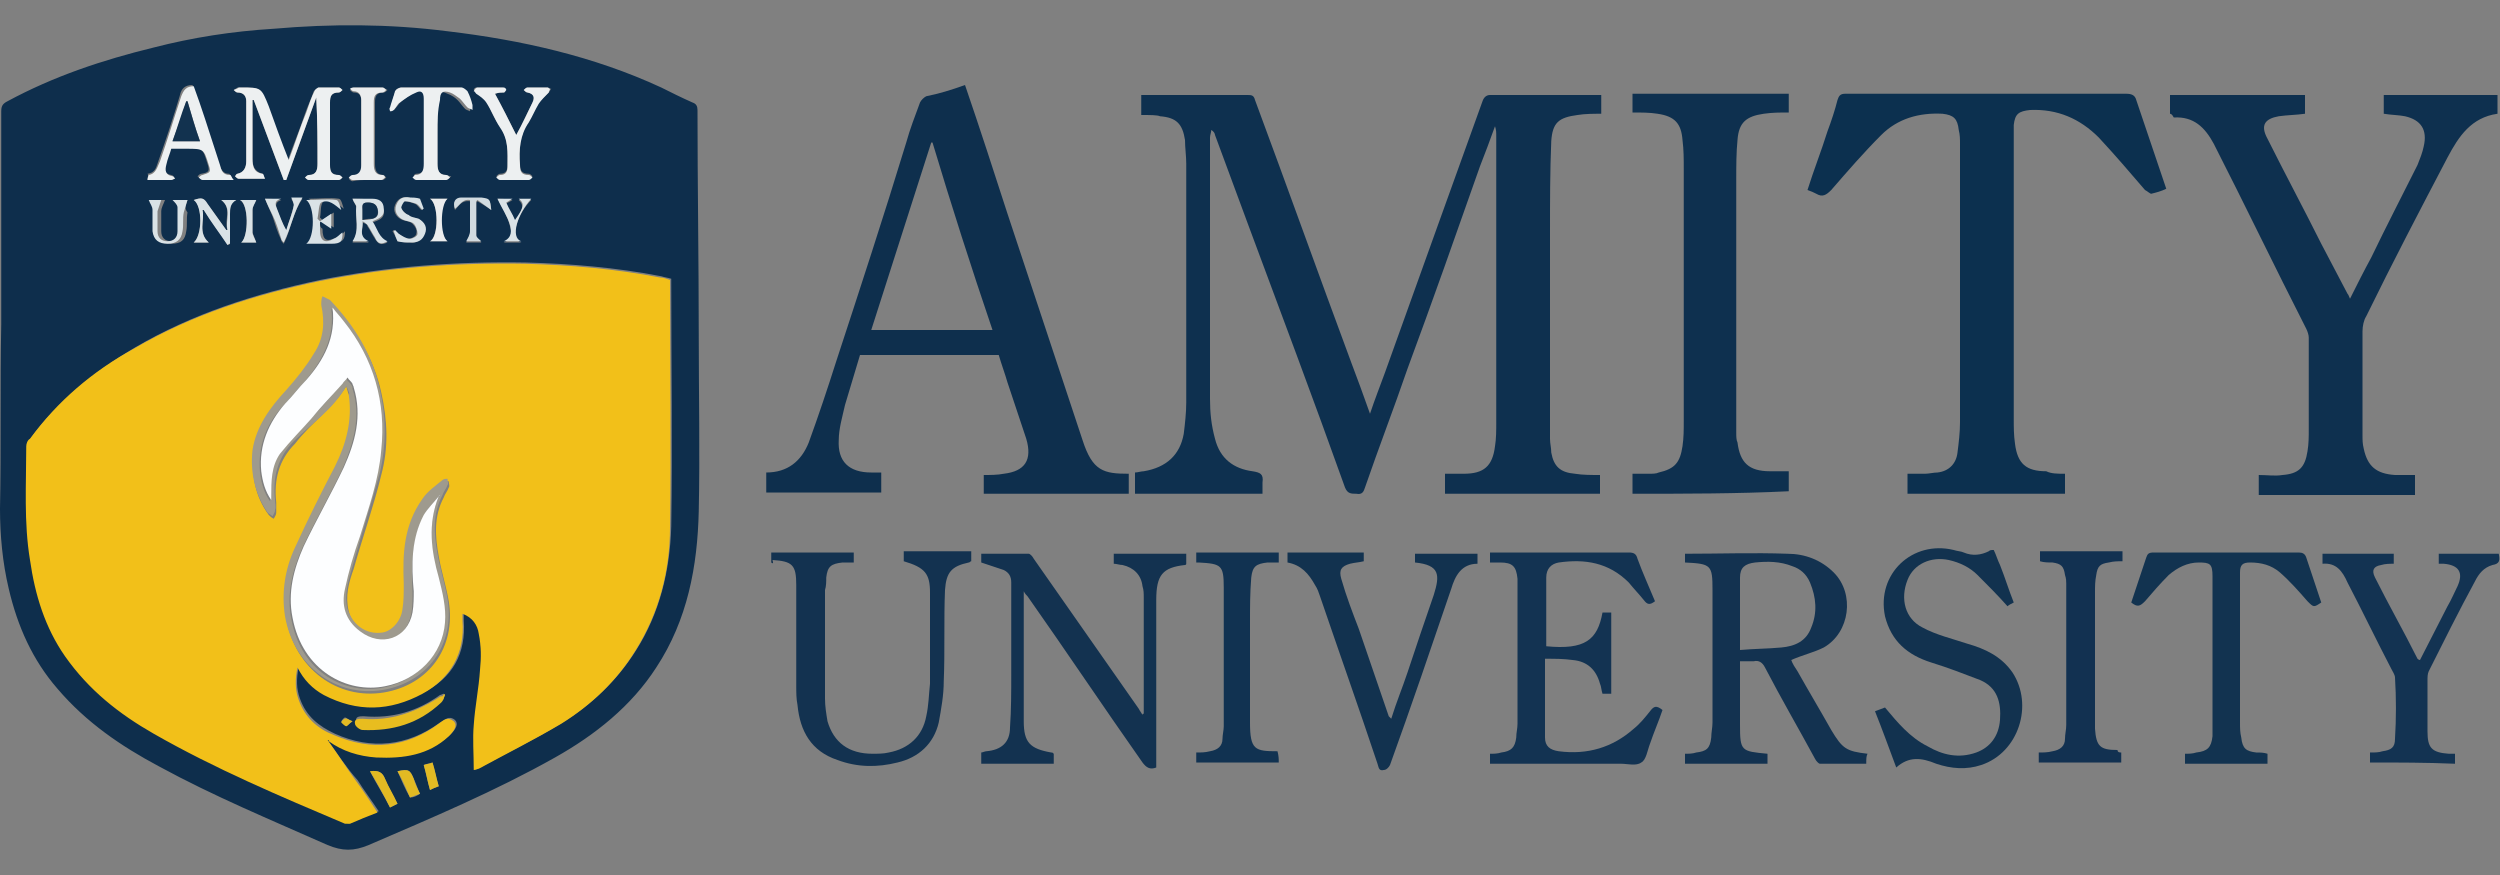 <svg version="1.1" id="Layer_1" xmlns="http://www.w3.org/2000/svg" x="0" y="0" viewBox="0 0 200 70" style="enable-background:new 0 0 200 70" xml:space="preserve"><rect x="0" y="0" width="200" height="70" fill="#808080" stroke="none"/><style>.st0{fill:#0e2e4c}.st1{fill:#0e304f}.st2{fill:#0e2f4d}.st4{fill:#133250}.st5{fill:#133352}.st6{fill:#12324f}.st11{fill:#edf0f1}.st12{fill:#ebedee}.st14{fill:#d9e2e6}.st16{fill:#e2ba23}.st18{fill:#fdfeff}</style><path class="st0" d="M.1 25.9v-17c0-.4.1-.6.5-.8 3.7-2 7.6-3.3 11.7-4.3 3.1-.8 6.3-1.3 9.6-1.5 4.6-.4 9.2-.4 13.9.2 5.9.7 11.7 2 17.1 4.5.8.4 1.6.8 2.5 1.2.3.1.4.3.4.6 0 6 .1 12.1.1 18.1 0 4.7.1 9.3 0 14-.1 4.4-.9 8.7-3.4 12.5-2 3.1-4.9 5.4-8.1 7.2-4.8 2.7-9.8 4.8-14.9 7-1.2.5-2.1.5-3.3 0-4.5-2-9.1-3.9-13.5-6.3-3-1.6-5.8-3.5-8.1-6.2-2-2.3-3.2-5-3.9-8C.2 45 0 42.8 0 40.7c.1-4.9 0-9.9.1-14.8-.1 0-.1 0 0 0zm26.1 33.3h.2c1.1.8 2.4 1.2 3.8 1.3 2.1.2 4.1-.2 5.8-1.7.5-.5.7-.9.4-1.2-.5-.4-.8 0-1.2.2-2.6 1.9-5.5 2.2-8.4.9-1.3-.6-2.3-1.4-2.8-2.8-.3-.8-.3-1.6-.1-2.6.6 1 1.2 1.7 2.1 2.2 2.6 1.4 5.3 1.2 7.9-.1 2.3-1.2 3.4-3.1 3.2-5.8V49c.8.3 1.2.9 1.3 1.6.1 1 .1 1.9.1 2.9-.1 1.5-.4 2.9-.5 4.4-.1 1.2 0 2.4 0 3.6.2-.1.3-.1.4-.1 2.2-1.2 4.5-2.3 6.6-3.6 2.4-1.5 4.4-3.4 5.9-5.8 1.9-3 2.7-6.4 2.8-9.9.1-6.5 0-13 0-19.5v-.3c-.3-.1-.5-.1-.8-.2-3.6-.7-7.2-1-10.8-1.1-5.5-.1-11 .3-16.5 1.4-5.2 1.1-10.2 2.7-14.8 5.4C7.6 29.7 4.7 32 2.5 35c-.1.2-.3.4-.3.6-.1 3.1-.2 6.1.3 9.1.4 2.7 1.3 5.3 2.8 7.7 1.8 2.7 4.3 4.6 7.1 6.2 4.9 2.8 10.1 5 15.3 7.2.1.1.3.1.4 0 .7-.3 1.4-.6 2.2-.9-.6-.9-1.2-1.7-1.7-2.5-.9-1-1.6-2.1-2.4-3.2zm-.9-51.4c.1 0 .1 0 0 0 .1 1.8.1 3.5.1 5.3 0 .5-.1.9-.7.9-.1 0-.2.1-.3.2.1.1.2.2.3.2h2.4c.1 0 .2-.1.3-.2-.1-.1-.2-.2-.3-.2-.6 0-.7-.3-.7-.8v-5c0-.5.1-.8.7-.8.1 0 .2-.1.3-.2-.1-.1-.2-.2-.3-.2h-1.6c-.1 0-.3.2-.4.3-.2.6-.5 1.2-.7 1.8-.4 1.2-.9 2.4-1.4 3.8-.6-1.5-1.1-2.9-1.6-4.3C20.9 7 20.9 7 19.2 7H19c-.1.1-.2.1-.3.2.1.1.2.2.3.2.5 0 .7.3.7.7v4.8c0 .5-.2.9-.7 1-.1 0-.2.2-.2.2.1.1.2.2.3.2h2.1l-.2-.4c-.7-.2-.8-.7-.8-1.2V8h.1c.8 2.1 1.6 4.3 2.4 6.4h.2l2.4-6.6zm-13.5 6.6h1.9c.1 0 .2-.1.3-.1-.1-.2-.2-.3-.3-.3-.6-.1-.6-.5-.5-.9.1-.4.2-.8.4-1.3h1.2c1.4 0 1.4 0 1.8 1.3.2.6.1.7-.5.8-.1 0-.2.1-.3.2.1.1.2.2.3.2h2.5c-.1-.2-.2-.4-.3-.4-.5 0-.6-.4-.8-.8-.4-1.2-.8-2.5-1.2-3.7-.3-.9-.6-1.8-.9-2.6-.6 0-.9.3-1 .8-.5 1.7-1.1 3.5-1.7 5.2-.2.5-.2 1-.9 1.1.1.1 0 .3 0 .5zM35 10.6V8.1c0-.7.2-.9.8-.6.3.1.6.3.8.5.2.2.4.5.6.7.1.1.2.1.4.2 0-.1.1-.3 0-.4-.1-.4-.2-.8-.4-1.1.1-.2-.2-.4-.3-.4h-4.8c-.1 0-.4.1-.4.2-.2.4-.3.8-.4 1.3v.3c.1 0 .3 0 .3-.1.2-.2.3-.4.5-.6.4-.3.8-.6 1.3-.8.4-.2.6 0 .6.5V13c0 .5-.1.9-.7.9-.1 0-.2.1-.2.2.1.1.2.2.3.2h2.4c.1 0 .2-.1.3-.2-.2 0-.3-.1-.4-.1-.6 0-.7-.4-.7-.9v-2.5zm4.6-3.1c.3-.1.5-.1.7-.1.1 0 .1-.1.2-.2-.1-.1-.2-.2-.3-.2h-2.1c-.1 0-.2.1-.2.2.1.1.1.2.2.2.3.2.6.4.8.7.4.7.6 1.4 1.1 2 .7 1 .6 2 .6 3.1 0 .4-.1.7-.6.7-.1 0-.2.1-.3.2.1.1.2.2.3.2h2.3c.1 0 .2-.1.3-.2-.1-.1-.2-.2-.3-.2-.6 0-.7-.3-.7-.8-.1-1.2 0-2.4.7-3.4.3-.5.5-1 .8-1.5l.8-.8c.1-.1.1-.2.2-.3-.2 0-.2-.1-.3-.1h-1.6c-.1 0-.2.1-.3.2.1.1.2.2.3.2.5.1.6.3.4.8-.4.8-.8 1.7-1.3 2.6-.6-1.2-1.1-2.2-1.7-3.3zm-10.2 6.9h1.2c.1 0 .2-.1.3-.2l-.2-.2c-.6 0-.7-.4-.7-.9V8.2c0-.5.1-.8.7-.8.1 0 .2-.1.3-.2-.2-.1-.3-.2-.4-.2h-2.3c-.1 0-.2.1-.3.2.1.1.2.2.3.2.5 0 .6.3.6.7v5.2c0 .5-.1.8-.7.8-.1 0-.2.1-.3.2.1.1.2.2.3.2.4-.1.8-.1 1.2-.1zm6.2 41.2-.1-.1c-.1 0-.2.1-.3.1-1.8 1.3-3.8 1.9-6.1 1.7-.3 0-.7 0-.6.4 0 .2.4.5.6.5 2.4.1 4.5-.5 6.3-2.2.1 0 .1-.2.2-.4zM18.2 18.4h-.1l-1.5-2.1c-.3-.5-.5-.5-1.1-.3.7.4.7 2.8 0 3.4h1.2c-.9-.8-.3-1.7-.5-2.6h.1c.6.9 1.3 1.8 1.9 2.8.1 0 .1 0 .2-.1v-2.4c0-.4 0-.9.5-1.1h-1.2c.9.7.2 1.6.5 2.4zm10-2.5c.1.3.3.5.3.7-.1.9.3 1.9-.3 2.8h1.3c-.9-.4-.4-1.1-.5-1.6.2.1.4.1.4.3.2.3.4.7.6 1 .3.5.5.5 1 .3-.8-.3-.8-1-1.2-1.6.5-.2 1-.3.9-1-.1-.6-.5-.8-.9-.8-.5-.1-1.1-.1-1.6-.1zm-2.6 1.9.2-.2.9.6V17l-.9.6-.2-.2c.1-.4 0-1.1.3-1.3.6-.3 1.1.2 1.6.6-.1-.3-.2-.8-.4-.8-.7-.1-1.5 0-2.4 0 .8.5.8 3 0 3.5h2c.7 0 .9-.2.9-.9-.2.2-.4.4-.7.5-.8.4-1.1.2-1.1-.7-.2-.1-.2-.3-.2-.5zM15 16h-.9c.1.2.4.4.4.6v1.9c0 .5-.3.8-.8.8s-.8-.3-.8-.8v-1.6c0-.3.2-.6.3-.9h-1c.1.3.2.5.3.8v1.7c.1.7.4 1 1.2 1 .8 0 1.1-.3 1.2-1 .1-.5 0-1 .1-1.5-.3-.4-.1-.7 0-1zm24.3.8c-.1-.8-.1-.9-.8-.9h-1.6c-.5 0-.7.4-.5.9.3-.3.5-.8 1.2-.7v2.5c0 .3-.2.5-.3.8h1.2c-.1-.2-.4-.3-.4-.5v-2.7l.1-.1c.3.2.7.4 1.1.7zm-7.5 2.5c.4.1.7.1 1 .1.5.1.9-.2 1.1-.7.2-.5 0-1-.5-1.2-.2-.1-.6-.1-.8-.3-.2-.2-.5-.4-.6-.6-.1-.1.2-.5.3-.5.3 0 .6.1.9.2.2.1.3.3.5.5 0 0 .1 0 .1-.1-.1-.3-.2-.6-.3-.8-.3 0-.5 0-.8-.1-.5-.1-.9.1-1.1.6s.1 1 .6 1.2c.3.1.6.1.8.3.2.2.4.5.3.8 0 .2-.4.4-.6.4-.3 0-.6-.3-.9-.4l-.3-.3-.1.1c.2.3.3.6.4.8zm-10.6-3.4c.2.5.4.9.6 1.4.2.6.4 1.3.7 1.9 0 .1.1.2.2.3.6-1.2.7-2.5 1.5-3.6h-.9c.1.2.3.4.2.6-.2.7-.4 1.3-.6 2-.3-.6-.5-1.1-.7-1.6-.1-.3-.3-.7.3-.9-.6-.1-1-.1-1.3-.1zm18.6 0c.4.7.8 1.4 1 2.2.1.4.3 1-.5 1.3h1.4c-1-.3-.3-2.3.8-3.4h-1c.4.4.4.7-.3 1.7-.2-.5-.5-.9-.7-1.4.1-.1.2-.1.5-.3-.6-.1-1-.1-1.2-.1zM29.6 61.7c.5 1 1.1 1.9 1.6 2.9l.6-.3c-.4-.7-.7-1.3-1-2-.2-.5-.5-.7-1.2-.6zm-9.1-42.3c-.1-.3-.2-.5-.3-.8v-1.8c0-.3.2-.6.3-.8h-1.3c.7.4.7 2.9.1 3.4h1.2zm13.9-3.5c.7.4.7 3 0 3.4h1.4c-.7-.4-.7-3 0-3.4h-1.4zm-.8 47.6c-.2-.4-.3-.8-.5-1.2-.3-.7-.4-.8-1.3-.6.3.7.6 1.4 1 2.1.3 0 .5-.1.8-.3zm1.5-.6c-.2-.6-.3-1.2-.5-1.9-.3.1-.5.1-.7.2.2.7.3 1.3.5 2 .2-.1.4-.2.7-.3zm-6.9-5.2c-.3-.1-.5-.3-.6-.3-.1 0-.3.3-.3.3.1.1.2.3.4.3.1.1.2-.1.5-.3z"/><path class="st1" d="M91.3 9.2V7.6h8.5c.3 0 .5 0 .6.4 2.6 7 5.1 14 7.7 21 .5 1.3 1 2.7 1.5 4.1.4-1.2.8-2.2 1.2-3.3l4.2-11.7c1.2-3.3 2.4-6.7 3.6-10 .1-.3.3-.5.6-.5h8.9v1.5c-.6 0-1.3 0-1.9.1-1.5.2-2 .6-2.1 2.1-.1 2.4-.1 4.9-.1 7.3v16.5c0 .4.1.7.1 1.1.2 1.1.7 1.6 1.9 1.7.6.1 1.3.1 2 .1v1.5h-12.4v-1.6h1.5c1.6 0 2.3-.6 2.5-2.2.1-.6.1-1.3.1-1.9V10.9c0-.3 0-.5-.1-.8-.4 1.1-.8 2.2-1.2 3.2-1.9 5.4-3.8 10.8-5.8 16.2-1.1 3.2-2.3 6.3-3.4 9.5-.1.3-.2.6-.7.5-.4 0-.7 0-.9-.5-2.5-7-5.1-13.9-7.7-20.9-.9-2.4-1.8-4.9-2.7-7.3 0-.1-.1-.3-.3-.4 0 .2-.1.4-.1.6v20.9c0 1.1.1 2.1.4 3.2.4 1.6 1.5 2.4 3 2.6.6.1.9.2.8.9v.9H90.8v-1.7c.2 0 .5-.1.7-.1 1.8-.3 2.9-1.3 3.2-3 .1-.8.2-1.7.2-2.5V13.1c0-.6-.1-1.3-.1-1.9-.2-1.3-.7-1.8-2-1.9-.2-.1-.8-.1-1.5-.1z"/><path class="st2" d="M77.2 6.8c1.2 3.5 2.3 6.9 3.4 10.3 2 6 4 12.1 6 18.1.8 2.5 1.7 2.7 3.7 2.7v1.6H78.7V38c.5 0 1.1 0 1.6-.1 1.7-.2 2.3-1.1 1.8-2.8l-1.5-4.5c-.2-.7-.5-1.5-.7-2.2H68.8c-.4 1.3-.8 2.7-1.2 4-.2.9-.5 1.9-.5 2.8-.1 1.7.8 2.6 2.6 2.6h.8v1.6h-9.2v-1.6c1.7 0 2.8-.9 3.4-2.4.8-2.2 1.5-4.3 2.2-6.5 1.9-5.8 3.8-11.6 5.6-17.5.3-1.1.7-2.1 1.1-3.2.1-.2.3-.4.5-.5 1-.2 2-.5 3.1-.9zm-2.6 4.6h-.1l-4.8 15h9.7c-1.7-5-3.3-10-4.8-15z"/><path d="M165.2 37.9v1.6h-12.6v-1.6h1.4c.3 0 .7-.1 1-.1.9-.1 1.5-.7 1.6-1.6.1-.8.2-1.6.2-2.4V11.5c0-.4 0-.7-.1-1.1-.1-.9-.4-1.2-1.3-1.3-1.9-.1-3.6.4-4.9 1.7-1.4 1.4-2.7 2.9-4 4.4-.4.4-.7.6-1.2.3-.2-.1-.4-.2-.7-.3.5-1.6 1.1-3.1 1.6-4.7.3-.8.6-1.7.8-2.5.1-.3.2-.5.6-.5h22.5c.4 0 .7.1.8.5.8 2.4 1.6 4.7 2.4 7.1-.4.2-.8.3-1.2.4-.1 0-.3-.2-.5-.3-1.2-1.4-2.4-2.8-3.7-4.2-1.5-1.5-3.3-2.3-5.5-2.2-.9.1-1.2.3-1.3 1.2v23.5c0 .7 0 1.3.1 2 .2 1.6.9 2.2 2.5 2.2.4.2.9.2 1.5.2z" style="fill:#0c304f"/><path class="st1" d="M173.6 9.1V7.6h10.8v1.5c-.7.1-1.4.1-2.1.2-1.1.2-1.5.7-.9 1.8 1.4 2.8 2.9 5.6 4.3 8.4.7 1.3 1.4 2.7 2.1 4 .1.1.1.2.2.4.6-1.2 1.1-2.2 1.7-3.3 1.2-2.5 2.5-5 3.7-7.4.2-.5.4-1 .5-1.5.3-1.3-.2-2.1-1.5-2.4-.5-.1-1.1-.1-1.7-.2V7.6h9.1v1.5c-2.1.3-3.1 1.8-4 3.5-2.2 4.2-4.4 8.4-6.5 12.7-.2.3-.3.8-.3 1.2v8.3c0 .4 0 .7.1 1.1.3 1.4 1 2 2.5 2.1h1.6v1.6h-12.5V38c.7 0 1.3.1 1.9 0 1.3-.1 1.8-.6 2-1.9.1-.6.1-1.2.1-1.7V27c0-.2-.1-.5-.2-.7-2.5-4.9-4.9-9.9-7.4-14.8-.7-1.3-1.6-2.2-3.2-2.1-.1-.2-.2-.3-.3-.3zM130.6 39.5v-1.6h1.3c.3 0 .6 0 .8-.1 1.3-.3 1.7-.8 1.9-2.1.1-.7.1-1.3.1-2V13.5c0-.8 0-1.5-.1-2.3-.1-1.3-.6-1.9-2-2.1-.6-.1-1.3-.1-2-.1V7.5h12.5V9c-.7 0-1.3 0-2 .1-1.4.2-2 .7-2.1 2.1-.1 1-.1 2.1-.1 3.1v20.3c0 .3 0 .6.1.8.2 1.6.9 2.3 2.6 2.3h1.5v1.6c-4.1.2-8.3.2-12.5.2z"/><path class="st4" d="M149.3 61.1h-3.7c-.1 0-.3-.2-.4-.4-1.3-2.4-2.7-4.8-4-7.3-.2-.4-.5-.6-.9-.5h-1.1V58c0 2.1.1 2.1 2.2 2.3v.8h-6.6v-.8c.3 0 .6 0 .9-.1.8-.1 1.1-.3 1.2-1.2 0-.4.1-.8.1-1.2V47.2c0-2-.1-2.1-2.2-2.2v-.7c2.8 0 5.5-.1 8.2 0 1.4 0 2.7.5 3.7 1.5 1.7 1.7 1.3 4.8-.8 6-.8.4-1.7.6-2.6 1 .1.3.3.6.5.9.9 1.6 1.8 3.1 2.7 4.7.9 1.5 1.2 1.7 2.9 1.9-.1.2-.1.4-.1.8zM139.2 52c1.1-.1 2.2-.1 3.3-.2 1.1-.1 2-.5 2.4-1.6.5-1.2.4-2.4-.1-3.6-.3-.7-.8-1.1-1.4-1.3-1-.4-2-.4-3-.3-.8.1-1.2.4-1.2 1.2V52zM91.5 57.1v-9.3c0-.3 0-.6-.1-.9-.1-.9-.7-1.5-1.6-1.7-.2 0-.5-.1-.7-.1v-.8h5.8v.8s0 .1-.1.1c-1.8.2-2.3.8-2.3 2.8v13.4c-.5.2-.8 0-1.1-.4-3.1-4.4-6.1-8.9-9.2-13.3-.1-.1-.2-.2-.3-.4v10.4c0 1.7.5 2.2 2.2 2.5.1 0 .1 0 .2.1v.8h-5.8v-.9c.1 0 .3-.1.4-.1 1.2-.1 1.9-.7 1.9-1.9.1-1.4.1-2.9.1-4.3v-7.3c0-.5-.2-.8-.6-1l-1.8-.6v-.7h3.8c.1 0 .3.2.4.4l8.4 12c.1.2.2.3.3.5 0-.1 0-.1.1-.1z"/><path class="st5" d="M128.9 55.5h-.7c-.1-.3-.1-.6-.2-.8-.3-1.1-1-1.8-2.2-1.9-.7-.1-1.4-.1-2.2-.1V59c0 .7.4 1 1.1 1.1 2.3.3 4.3-.3 6-1.8.5-.4.9-.9 1.3-1.4.3-.4.5-.5 1-.1-.3.9-.7 1.8-1 2.7-.2.5-.3 1.3-.7 1.5-.4.3-1.1.1-1.6.1h-10.5v-.8c.3 0 .6 0 .9-.1.8-.1 1.1-.4 1.2-1.2 0-.4.1-.7.1-1.1V46.3c-.1-1-.4-1.3-1.4-1.3h-.8v-.8h11.1c.4 0 .6.1.7.5.4 1.1.9 2.2 1.4 3.4-.4.3-.6.3-.9-.1-.4-.5-.8-.9-1.2-1.4-1.6-1.6-3.5-1.9-5.6-1.6-.6.1-1 .5-1 1.2v5.5c3.1.3 4.1-.5 4.5-2.7h.7v6.5z"/><path class="st4" d="M61.7 45v-.8h6.6v.8h-.9c-.9.1-1.2.3-1.3 1.2 0 .3 0 .7-.1 1v8.7c0 .6.1 1.2.2 1.8.5 1.7 1.7 2.6 3.6 2.6.4 0 .9 0 1.3-.1 1.6-.3 2.7-1.3 3-2.9.2-.9.2-1.7.3-2.6v-7.3c0-1.5-.4-2-2.1-2.5v-.8h5.4v.8c-.1 0-.1.1-.2.1-1.4.3-1.8.8-1.9 2.2-.1 2.4 0 4.9-.1 7.3 0 1.1-.2 2.2-.4 3.3-.4 1.7-1.6 2.8-3.3 3.2-1.6.4-3.2.4-4.8-.2-2.1-.7-3-2.3-3.2-4.4-.1-.5-.1-1-.1-1.5v-8.1c0-1.6-.3-1.9-1.9-2 .1.3 0 .3-.1.2z"/><path class="st6" d="M151.7 61.4c-.6-1.6-1.1-3-1.7-4.5.3-.1.5-.2.8-.3 1 1.2 2 2.4 3.4 3.1 1.2.7 2.5 1 3.9.5 1.1-.4 1.8-1.3 1.9-2.6.1-1.4-.2-2.6-1.6-3.2-1.3-.5-2.6-1-3.9-1.4-1.9-.6-3.2-1.7-3.7-3.7-.7-3.4 2.2-6.1 5.5-5.3.3.1.6.1.8.2.7.3 1.4.2 2-.1.1-.1.2-.1.4-.1.2.4.3.8.5 1.2.4 1 .7 2 1.1 3-.2.1-.4.2-.5.3-.8-.9-1.6-1.7-2.4-2.5-.6-.6-1.4-1-2.3-1.2-1.4-.3-2.8.3-3.3 1.6-.6 1.5-.2 3.1 1.2 3.8 1.1.6 2.4.9 3.6 1.3 1.4.4 2.7 1 3.6 2.3 1.7 2.6.5 6.4-2.5 7.4-1.2.4-2.4.3-3.6-.1-1.2-.5-2.2-.6-3.2.3z"/><path d="m170.5 48.2 1.2-3.6c.1-.3.2-.4.6-.4h11.6c.3 0 .5.1.6.4l1.2 3.6c-.6.4-.6.4-1.1-.1-.7-.8-1.4-1.6-2.2-2.3-.7-.6-1.5-.8-2.4-.8-.6 0-.8.2-.8.8v12c0 .4 0 .8.1 1.2.1.9.4 1.1 1.2 1.2.3 0 .6 0 .9.1v.8h-6.6v-.8c.3 0 .6 0 .9-.1.9-.1 1.2-.4 1.3-1.3V46.1c0-1-.2-1.1-1.1-1.1-.9 0-1.7.4-2.4 1-.7.7-1.3 1.4-1.9 2.1-.4.4-.6.5-1.1.1z" style="fill:#123350"/><path class="st6" d="M103 45v-.8h6.1v.7c-.4.1-.7.1-1.1.2-.7.2-.9.5-.7 1.2.4 1.4.9 2.7 1.4 4 .8 2.3 1.6 4.7 2.4 7l.2.2c.4-1.3.9-2.5 1.3-3.7.7-2.1 1.4-4.2 2.1-6.2.5-1.6.5-2.4-1.5-2.6v-.7h5v.8c-1.3 0-1.8 1-2.1 2-1.6 4.7-3.2 9.4-4.9 14.1-.1.2-.3.4-.5.4-.4.1-.4-.2-.5-.5-1.5-4.5-3.1-9-4.6-13.4-.1-.3-.2-.6-.4-.9-.5-.9-1.1-1.6-2.2-1.8z"/><path class="st5" d="M189.6 61v-.8c.4 0 .7 0 1-.1.7-.1 1-.3 1-1 .1-1.6.1-3.3 0-4.9 0-.2-.2-.5-.3-.7-1.2-2.3-2.3-4.6-3.5-6.9-.4-.9-.9-1.6-2-1.5v-.8h5.7v.8c-.3 0-.7 0-1 .1-.6.1-.8.4-.5 1 1.1 2.2 2.3 4.3 3.4 6.5 0 0 .1.1.2.1.7-1.4 1.5-2.9 2.2-4.3.3-.5.5-1 .8-1.6.5-1.1.1-1.7-1.1-1.8h-.4v-.8h4.8c.1.5.1.8-.5.9-.7.2-1.1.7-1.4 1.3-1.3 2.4-2.5 4.8-3.7 7.2-.1.2-.1.5-.1.7v4.1c0 1.3.3 1.7 1.7 1.8h.5v.8c-2.3-.1-4.5-.1-6.8-.1z"/><path d="M102.3 61h-6.6v-.8c.4 0 .7 0 1.1-.1.6-.1 1-.4 1-1 0-.3.1-.7.1-1V47c0-1.8-.2-1.9-2-2h-.2v-.8h6.6v.8h-.9c-.9.1-1.2.3-1.3 1.2-.1 1.2-.1 2.4-.1 3.6v8c0 2.2.4 2.3 2.2 2.3.1.4.1.6.1.9z" style="fill:#113251"/><path d="M169.7 60.2v.8h-6.6v-.8c.4 0 .7 0 1.1-.1.6-.1 1-.4 1-1 0-.4.1-.7.1-1.1V46.7c0-.2 0-.4-.1-.7-.1-.7-.3-.9-1-1-.3 0-.7 0-1-.1v-.8h6.6v.8c-.4 0-.7 0-1.1.1-.7.1-.9.3-1 1-.1.5-.1.9-.1 1.4V58.3c.1 1.4.4 1.7 1.8 1.7 0 .2.2.2.3.2z" style="fill:#123151"/><path d="M26.2 59.2c.8 1.1 1.5 2.2 2.3 3.3.6.8 1.1 1.6 1.7 2.5-.8.3-1.5.6-2.2.9h-.4c-5.2-2.2-10.4-4.4-15.3-7.2-2.8-1.6-5.2-3.5-7.1-6.2-1.6-2.3-2.4-4.9-2.8-7.7-.5-3-.3-6.1-.3-9.1 0-.2.1-.5.3-.6 2.2-3 5-5.4 8.3-7.2 4.6-2.7 9.6-4.3 14.8-5.4 5.4-1.1 10.9-1.5 16.5-1.4 3.6.1 7.2.4 10.8 1.1.3 0 .5.1.8.2v.3c0 6.5.1 13 0 19.5 0 3.5-.9 6.9-2.8 9.9-1.5 2.4-3.5 4.3-5.9 5.8-2.2 1.3-4.4 2.4-6.6 3.6-.1 0-.2.1-.4.1 0-1.3-.1-2.5 0-3.6.1-1.5.4-2.9.5-4.4.1-1 .1-1.9-.1-2.9-.1-.7-.5-1.3-1.3-1.6v.6c.2 2.6-1 4.6-3.2 5.8-2.6 1.4-5.2 1.5-7.9.1-.9-.5-1.6-1.2-2.1-2.2-.2.9-.2 1.8.1 2.6.5 1.4 1.5 2.3 2.8 2.8 3 1.3 5.8 1 8.4-.9.4-.3.7-.6 1.2-.2.3.3.1.7-.4 1.2-1.6 1.5-3.6 1.8-5.8 1.7-1.4-.1-2.7-.5-3.8-1.3 0-.1 0-.1-.1-.1 0 0 0-.1 0 0 0-.1 0-.1 0 0zm1.5-28.3c.1.4.2.7.3.9.3 2-.2 3.9-1.1 5.7-1.1 2.2-2.2 4.3-3.2 6.5-.8 1.7-1.1 3.6-.8 5.5.7 4 4.1 6.5 7.8 5.9 3.6-.6 5.8-3.6 5.2-7.3-.2-1.2-.6-2.4-.8-3.6-.3-1.6-.4-3.2.4-4.7.1-.3.3-.5.4-.8.1-.1 0-.3 0-.5-.2 0-.3 0-.4.1-.5.5-1.1.9-1.6 1.5-1.4 2-1.6 4.4-1.5 6.8 0 .6 0 1.3-.1 2-.1.9-.9 1.8-1.6 1.9-1.3.2-2.5-.6-2.8-1.9-.3-1.2 0-2.3.4-3.4.7-2.5 1.6-5 2.2-7.5.6-2.2.5-4.4 0-6.6-.6-2.8-2.1-5.1-4-7.2-.1-.2-.4-.2-.6-.3 0 .2-.1.5-.1.7.3 1.4.2 2.7-.6 3.9-.7 1-1.4 2-2.2 2.9-1.2 1.4-2.4 2.8-2.7 4.8-.2 1.8.1 3.5 1.2 5 .1.1.2.2.4.3.1-.2.2-.3.2-.5v-.8c-.2-1.8.2-3.4 1.5-4.7 1.3-1.7 3-2.8 4.1-4.6z" style="fill:#f2c019"/><path class="st11" d="m25.3 7.8-2.4 6.6h-.2c-.8-2.1-1.6-4.3-2.4-6.4h-.1v4.7c0 .6.1 1.1.8 1.2.1 0 .1.2.2.4h-2.1c-.1 0-.2-.1-.3-.2.1-.1.1-.2.2-.2.5-.1.7-.5.7-1V8.1c0-.4-.2-.7-.7-.7-.1 0-.2-.1-.3-.2.2-.1.3-.1.4-.2h.2c1.6 0 1.6 0 2.2 1.5.5 1.4 1 2.8 1.6 4.3.5-1.3.9-2.6 1.4-3.8.2-.6.4-1.2.7-1.8 0 0 .2-.2.3-.2h1.6c.1 0 .2.1.3.2-.1.1-.2.2-.3.2-.6 0-.7.3-.7.8v5c0 .5.1.8.7.8.1 0 .2.1.3.2-.1.1-.2.2-.3.2h-2.4c-.1 0-.2-.1-.3-.2.1-.1.2-.2.3-.2.6 0 .7-.4.7-.9 0-1.7 0-3.5-.1-5.3.1 0 .1 0 0 0zM11.8 14.4c0-.2.1-.4.1-.4.6-.1.7-.7.9-1.1.6-1.7 1.1-3.4 1.7-5.2.2-.5.4-.8 1-.8.3.8.6 1.7.9 2.6.4 1.2.8 2.5 1.2 3.7.1.4.2.8.8.8.1 0 .1.2.3.4h-2.5c-.1 0-.2-.1-.3-.2.1-.1.2-.2.3-.2.6-.2.7-.2.5-.8-.4-1.3-.4-1.3-1.8-1.3h-1.2c-.1.4-.3.8-.4 1.3-.1.4-.1.8.5.9.1 0 .2.2.2.2-.1 0-.2.1-.3.1h-1.9zm4.2-3.1c-.4-1.1-.7-2.2-1-3.2h-.1c-.3 1.1-.7 2.1-1.1 3.2H16zM35 10.6v2.5c0 .5.1.9.7.9.1 0 .2.1.3.2-.1.1-.2.2-.3.2h-2.4c-.1 0-.2-.1-.3-.2l.2-.2c.6 0 .7-.4.7-.9V7.9c0-.5-.2-.7-.6-.5-.5.2-.9.5-1.3.8-.2.1-.3.4-.5.6-.1.1-.2.1-.3.1 0-.1-.1-.2 0-.3.1-.4.3-.9.4-1.3.1-.2.4-.3.5-.3h4.8c.2 0 .4.2.5.3.2.4.3.7.4 1.1v.4c-.1-.1-.3-.1-.4-.2-.2-.2-.4-.5-.6-.7-.3-.2-.5-.4-.8-.5-.6-.2-.8 0-.8.6-.2.9-.2 1.7-.2 2.6zM39.6 7.5c.6 1.1 1.1 2.1 1.7 3.3.5-.9.9-1.8 1.3-2.6.2-.4.1-.7-.4-.8-.1 0-.2-.1-.3-.2.1-.1.2-.2.3-.2h1.6c.1 0 .1.1.2.1 0 .1-.1.2-.1.3-.3.3-.6.6-.8.9-.3.5-.5 1-.8 1.5-.7 1-.8 2.2-.7 3.4 0 .5.1.8.7.8.1 0 .2.1.3.2-.1.1-.2.2-.3.2H40c-.1 0-.2-.1-.3-.2.1-.1.2-.2.3-.2.5 0 .6-.3.6-.7 0-1.1.1-2.1-.6-3.1-.4-.6-.7-1.4-1.1-2-.2-.3-.5-.5-.8-.7-.1-.1-.1-.2-.2-.2.1-.2.2-.3.3-.3h2.1c.1 0 .2.1.2.2-.1.1-.1.2-.2.2-.2 0-.4 0-.7.1z"/><path class="st12" d="M29.4 14.4h-1.2c-.1 0-.2-.1-.3-.2.1-.1.2-.2.3-.2.5 0 .7-.3.7-.8V8c0-.4-.2-.7-.6-.7-.1 0-.2-.1-.3-.2 0 0 .1-.1.3-.1h2.3c.1 0 .2.1.3.2-.1.1-.2.2-.3.2-.6 0-.7.3-.7.8v4.9c0 .5.1.9.7.9.1 0 .2.1.2.2-.1.1-.2.2-.3.2h-1.1z"/><path d="M35.6 55.6c-.1.2-.1.4-.3.6-1.8 1.7-3.9 2.3-6.3 2.2-.2 0-.6-.3-.6-.5-.1-.4.3-.4.6-.4 2.2.2 4.2-.5 6.1-1.7.1-.1.2-.1.3-.1.1-.2.2-.2.2-.1z" style="fill:#e8bd1f"/><path class="st14" d="M18.2 18.4c-.2-.8.4-1.7-.5-2.4h1.2c-.5.3-.5.7-.5 1.1v2.4c-.1 0-.1 0-.2.1-.6-.9-1.3-1.8-1.9-2.8h-.1c.2.8-.4 1.8.5 2.6h-1.2c.7-.6.7-2.9 0-3.4.6-.2.8-.2 1.1.3l1.5 2.1h.1zM28.2 15.9h1.6c.5 0 .9.2.9.8.1.6-.4.8-.9 1 .4.6.5 1.3 1.2 1.6-.5.3-.8.2-1-.3-.2-.3-.4-.7-.6-1-.1-.1-.2-.2-.4-.3.1.5-.4 1.2.5 1.6h-1.3c.6-.9.2-1.9.3-2.8 0-.1-.2-.3-.3-.6zm.8 1.7c.3 0 .5 0 .8-.1.5-.1.5-.5.4-.8-.1-.4-.4-.5-.8-.5-.5 0-.4.4-.4.6v.8zM25.6 17.8v.6c0 .9.4 1.1 1.1.7.3-.1.5-.4.7-.5 0 .7-.1.9-.9.9h-2c.7-.5.7-3 0-3.5.9 0 1.7-.1 2.4 0 .2 0 .3.5.4.8-.5-.4-1-.9-1.6-.6-.2.1-.2.8-.3 1.3l.2.2.9-.6v1.2l-.9-.6c.1 0 0 0 0 .1zM15 16c-.1.3-.2.7-.3 1-.1.5 0 1-.1 1.5-.1.7-.5 1-1.2 1s-1.1-.3-1.2-1v-1.7c0-.3-.2-.5-.3-.8h1l-.3.9v1.6c0 .5.3.8.8.8s.8-.3.8-.8v-1.9c0-.2-.2-.4-.4-.6H15z"/><path d="M39.3 16.8c-.4-.3-.7-.5-1.1-.8l-.1.1v2.7c0 .2.2.3.4.5h-1.2c.1-.2.3-.5.3-.8V16c-.6-.1-.8.4-1.2.7-.2-.5 0-.9.5-.9h1.6c.7.1.7.1.8 1z" style="fill:#d2dbe0"/><path class="st14" d="M31.8 19.3c-.1-.2-.2-.5-.3-.8l.1-.1.3.3c.3.2.6.4.9.4.2 0 .6-.2.6-.4s-.1-.6-.3-.8c-.2-.2-.6-.2-.8-.3-.5-.2-.8-.7-.6-1.2.2-.5.5-.7 1.1-.6.2 0 .5 0 .8.1.1.3.2.5.3.8 0 0-.1 0-.1.1-.2-.2-.3-.4-.5-.5-.3-.1-.6-.2-.9-.2-.1 0-.3.4-.3.5.1.3.3.5.6.6.2.2.5.2.8.3.5.3.7.7.5 1.2-.2.5-.5.7-1.1.7-.4 0-.7 0-1.1-.1zM21.2 15.9h1.3c-.7.2-.4.6-.3.9.2.5.4 1.1.7 1.6.2-.7.5-1.3.6-2 0-.1-.1-.4-.2-.6h.9c-.7 1.1-.9 2.4-1.5 3.6-.1-.1-.2-.2-.2-.3-.2-.6-.4-1.3-.7-1.9-.2-.4-.4-.8-.6-1.3zM39.8 15.9H41c-.2.1-.3.2-.5.3.2.5.5.9.7 1.4.7-1 .8-1.3.3-1.7h1c-1.1 1.2-1.7 3.1-.8 3.4h-1.4c.7-.3.6-.9.5-1.3-.2-.7-.7-1.4-1-2.1z"/><path class="st16" d="M29.6 61.7c.7-.1 1 .1 1.2.6.3.7.7 1.3 1 2l-.6.3c-.5-1-1-1.9-1.6-2.9z"/><path class="st14" d="M20.5 19.4h-1.2c.6-.5.6-3.1-.1-3.4h1.3c-.1.3-.3.5-.3.8v1.8c0 .2.2.5.3.8z"/><path class="st12" d="M34.4 15.9h1.4c-.6.5-.6 3 0 3.4h-1.4c.7-.3.7-3 0-3.4z"/><path class="st16" d="M33.6 63.5c-.3.1-.5.2-.8.3-.3-.7-.6-1.4-1-2.1.9-.2 1-.1 1.3.6.1.4.3.8.5 1.2zM35.1 62.9c-.3.1-.5.2-.7.3-.2-.7-.3-1.3-.5-2 .3-.1.5-.1.7-.2.2.6.3 1.2.5 1.9zM28.2 57.7c-.3.2-.4.4-.5.4-.1 0-.3-.2-.4-.3 0-.1.2-.3.3-.3.1-.1.3.1.6.2z"/><path d="M27.7 30.9c-1.1 1.9-2.8 3-4.2 4.4-1.3 1.3-1.7 2.9-1.5 4.7 0 .3.1.5 0 .8 0 .2-.1.3-.2.5-.1-.1-.3-.2-.4-.3-1-1.5-1.4-3.2-1.2-5 .3-1.9 1.4-3.4 2.7-4.8.8-.9 1.6-1.9 2.2-2.9.8-1.2.9-2.5.6-3.9 0-.2 0-.5.1-.7l.6.3c2 2.1 3.4 4.4 4 7.2.5 2.2.5 4.4 0 6.6-.7 2.5-1.5 5-2.2 7.5-.3 1.1-.7 2.2-.4 3.4.4 1.3 1.5 2.1 2.8 1.9.7-.1 1.5-.9 1.6-1.9.1-.6.1-1.3.1-2-.1-2.4 0-4.7 1.5-6.8.4-.6 1-1 1.6-1.5.1-.1.3-.1.4-.1 0 .2.1.4 0 .5-.1.3-.3.5-.4.8-.8 1.5-.7 3.1-.4 4.7.2 1.2.6 2.4.8 3.6.6 3.7-1.6 6.7-5.2 7.3-3.7.6-7.1-1.9-7.8-5.9-.3-1.9 0-3.8.8-5.5 1-2.2 2.1-4.4 3.2-6.5.9-1.8 1.4-3.7 1.1-5.7.1-.1 0-.3-.2-.7zm7.4 8.8c-.4.5-.9 1-1.2 1.6-1 1.9-1 4-.9 6.1 0 .6 0 1.2-.1 1.7-.4 2.1-2.5 2.9-4.2 1.5-1.1-.9-1.4-2.1-1.2-3.4.3-1.4.7-2.8 1.2-4.2.7-2.3 1.5-4.5 1.7-6.9.4-3.8-.6-7.3-3-10.3-.3-.4-.6-.7-.9-1.1.3 2.3-.7 4.1-2.1 5.8-.6.6-1.1 1.3-1.7 1.9-1.4 1.5-2.1 3.3-1.9 5.4.1.8.3 1.6.8 2.3 0-.1.1-.2 0-.3 0-1.2-.1-2.4.7-3.4.7-1 1.6-1.9 2.5-2.8.8-.9 1.7-1.9 2.5-2.8.1-.2.3-.3.4-.5.1.2.3.3.4.5.1.1.1.2.1.3.7 2.2.1 4.3-.8 6.4-1 2.1-2.2 4.2-3.2 6.3-.8 1.8-1.3 3.7-.9 5.7.8 4.4 4.4 6.1 7.4 5.5 2.5-.5 4.6-2.5 4.8-5.1.1-1.3-.2-2.4-.5-3.6-.5-2.2-.8-4.4.1-6.6.1 0 .1-.1.1-.1-.1 0-.1 0-.1.1z" style="fill:#9e9a8e"/><path class="st0" d="M26.2 59.2c0-.1 0-.1 0 0 0-.1 0 0 0 0z"/><path class="st6" d="M16 11.3h-2.2c.4-1.1.7-2.2 1.1-3.2h.1c.3 1 .6 2.1 1 3.2z"/><path class="st2" d="M29 17.6v-.8c0-.3-.1-.6.4-.6.4 0 .7.1.8.5s0 .7-.4.8c-.2 0-.5 0-.8.1z"/><path class="st18" d="M35.1 39.7c-.9 2.2-.6 4.4 0 6.5.3 1.2.6 2.4.5 3.6-.2 2.6-2.2 4.6-4.8 5.1-3 .6-6.6-1.2-7.4-5.5-.4-2 .1-3.9.9-5.7 1-2.1 2.2-4.2 3.2-6.3.9-2 1.5-4.1.8-6.4 0-.1-.1-.2-.1-.3-.1-.2-.3-.3-.4-.5-.1.2-.3.3-.4.5-.8.9-1.7 1.8-2.5 2.8-.8.9-1.7 1.8-2.5 2.8-.7 1-.7 2.2-.7 3.4v.3c-.5-.7-.7-1.5-.8-2.3-.2-2.1.6-3.9 1.9-5.4.6-.6 1.1-1.3 1.7-1.9 1.4-1.6 2.4-3.4 2.1-5.8.3.4.6.7.9 1.1 2.4 3 3.4 6.5 3 10.3-.2 2.4-1 4.6-1.7 6.9-.5 1.4-.9 2.8-1.2 4.2-.3 1.3 0 2.5 1.2 3.4 1.7 1.3 3.8.6 4.2-1.5.1-.6.1-1.2.1-1.7-.2-2.1-.2-4.2.8-6.1.3-.5.8-1 1.2-1.5zM35.1 39.7l.1-.1c-.1 0-.1.1-.1.1z"/></svg>